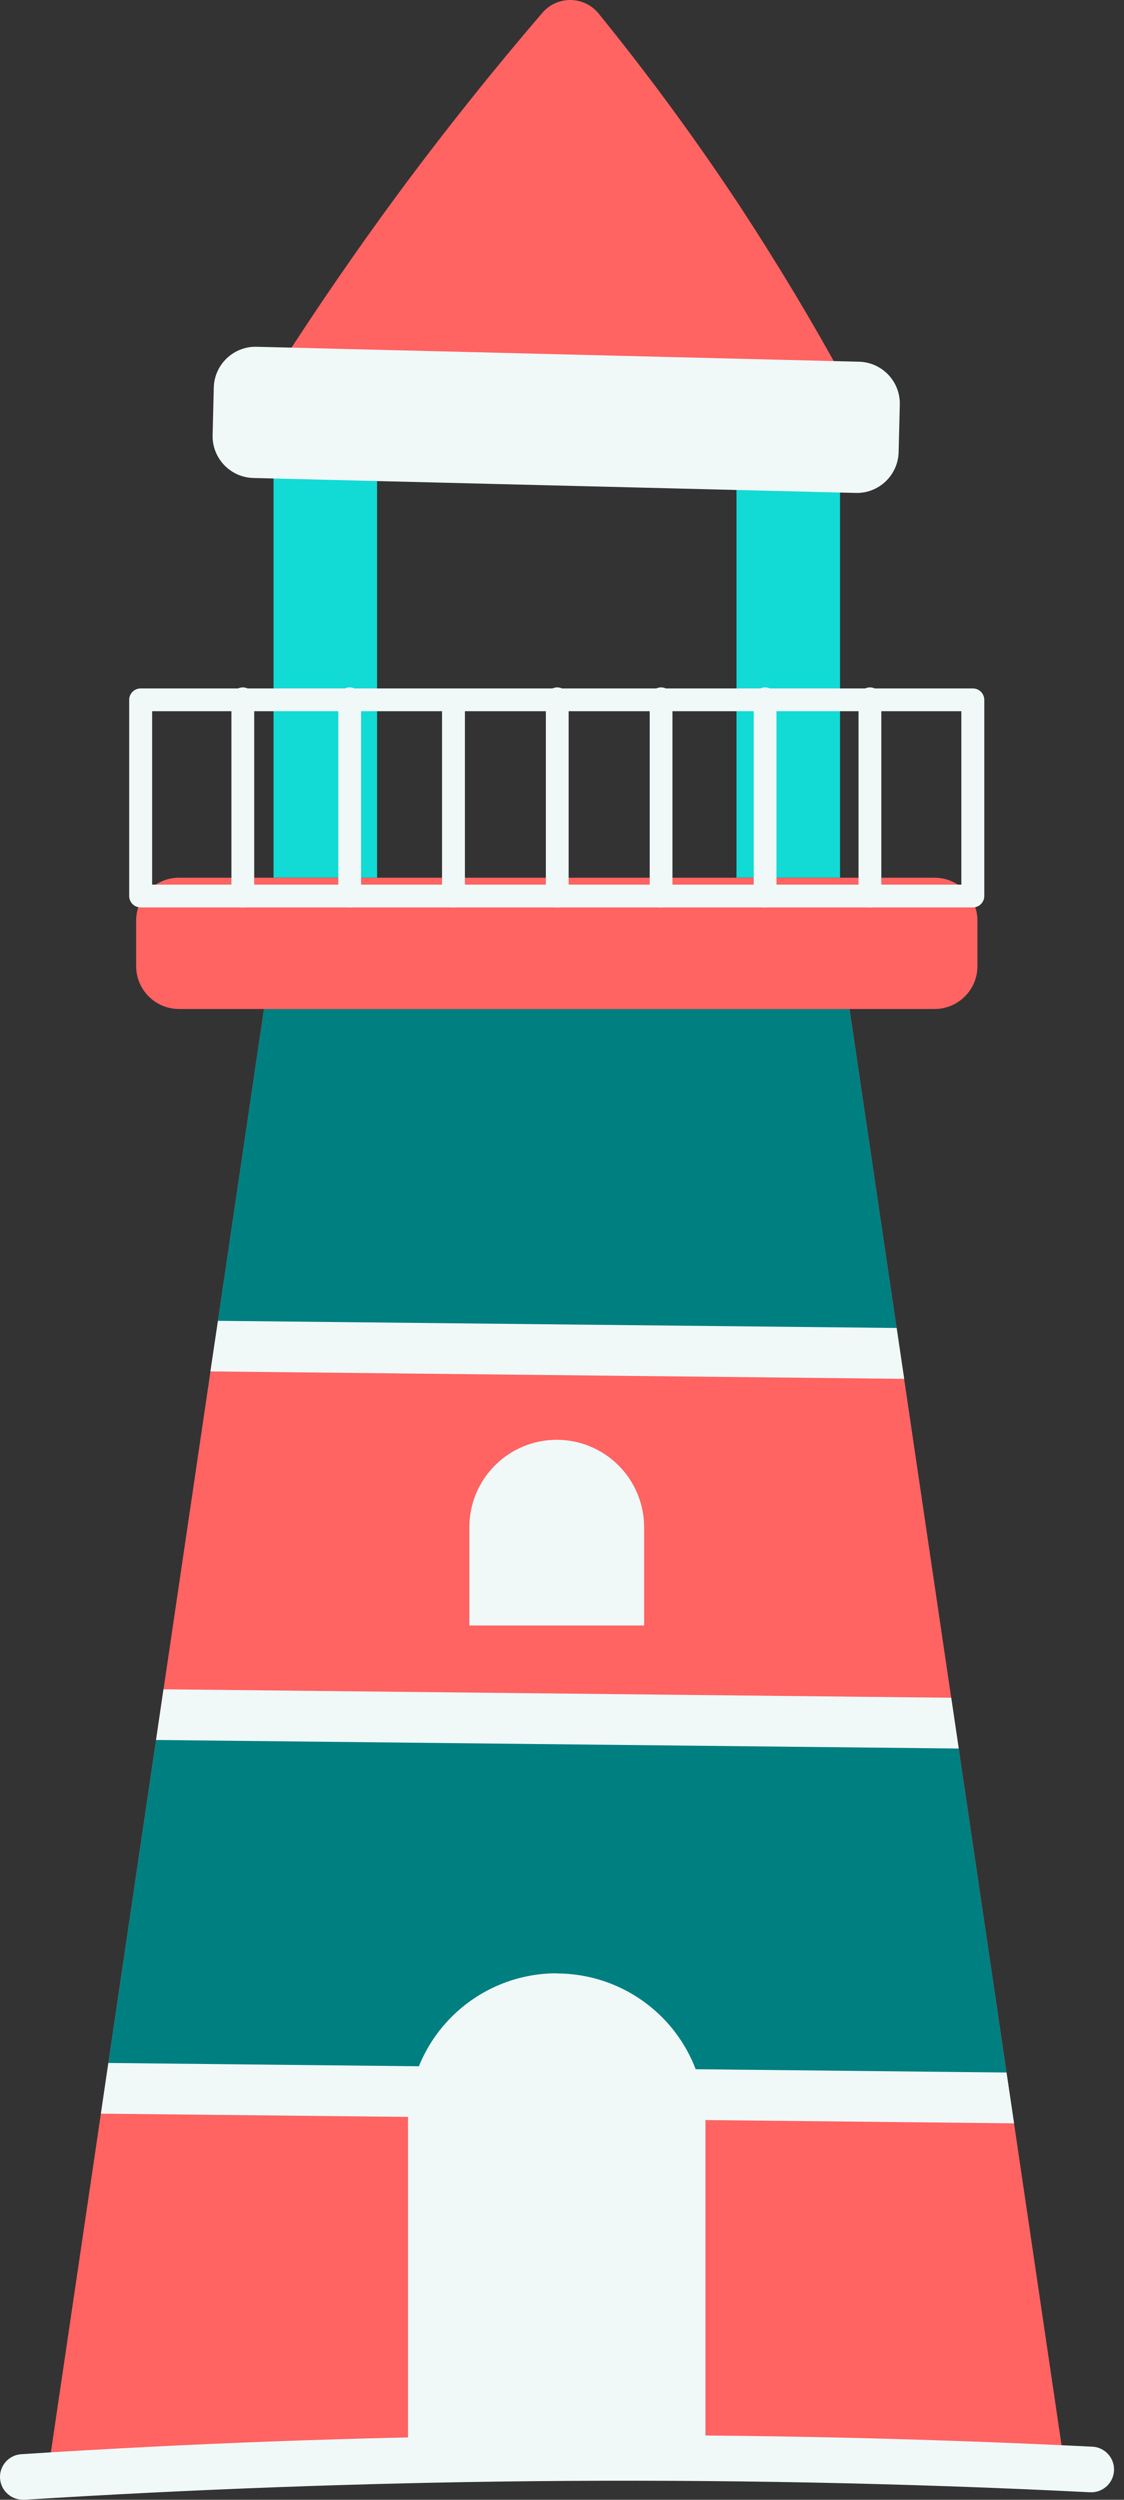 <svg xmlns="http://www.w3.org/2000/svg" width="45" height="100" viewBox="0 0 45 100" fill="none"><rect x="0" y="0" width="45" height="100" fill="#333333" stroke="none"/><path d="M22.401 16.994L32.408 17.243C32.665 17.25 32.92 17.188 33.146 17.065C33.372 16.941 33.561 16.76 33.695 16.54C33.829 16.32 33.902 16.068 33.907 15.811C33.912 15.553 33.849 15.299 33.725 15.073C32.534 12.893 31.168 10.608 29.602 8.219C27.708 5.354 25.799 2.797 23.957 0.531C23.821 0.367 23.652 0.235 23.46 0.144C23.269 0.052 23.059 0.003 22.847 0C22.635 -0.003 22.424 0.041 22.23 0.127C22.037 0.214 21.864 0.341 21.724 0.501C19.83 2.704 17.88 5.127 15.926 7.769C14.226 10.076 12.685 12.327 11.29 14.497C11.155 14.715 11.081 14.965 11.073 15.221C11.066 15.478 11.126 15.732 11.247 15.957C11.368 16.183 11.546 16.374 11.764 16.509C11.982 16.645 12.231 16.721 12.488 16.729L22.401 16.994Z" fill="#FF6362"></path><path d="M15.096 18.661H10.951V35.112H15.096V18.661Z" fill="#12DAD5"></path><path d="M33.632 18.661H29.486V35.112H33.632V18.661Z" fill="#12DAD5"></path><path d="M8.559 15.505L8.512 17.406C8.489 18.33 9.22 19.098 10.144 19.121L34.262 19.719C35.186 19.742 35.954 19.011 35.977 18.087L36.024 16.186C36.047 15.261 35.316 14.493 34.392 14.47L10.274 13.872C9.35 13.849 8.582 14.58 8.559 15.505Z" fill="#F0F8F8"></path><path d="M42.63 98.698H1.949L10.568 40.363H34.011L42.63 98.698Z" fill="#FF6362"></path><path d="M0.889 99.996C0.656 99.99 0.434 99.895 0.269 99.731C0.104 99.567 0.008 99.346 0 99.113C-0.007 98.88 0.076 98.653 0.23 98.479C0.385 98.305 0.601 98.197 0.833 98.177C7.605 97.741 14.475 97.484 21.247 97.432C28.724 97.358 36.289 97.507 43.735 97.875C43.977 97.888 44.204 97.995 44.366 98.175C44.528 98.355 44.613 98.592 44.6 98.833C44.588 99.075 44.48 99.302 44.3 99.464C44.121 99.627 43.884 99.711 43.642 99.699C36.233 99.326 28.705 99.181 21.27 99.256C14.527 99.323 7.691 99.579 0.948 100L0.889 99.996Z" fill="#F0F8F8"></path><path d="M34.011 40.363H10.568L8.551 53.998H36.028L34.011 40.363Z" fill="#007F81"></path><path d="M38.209 68.771H6.37L4.189 83.541H40.39L38.209 68.771Z" fill="#007F81"></path><path d="M40.297 82.908L4.338 82.525L4.04 84.553L40.598 84.94L40.297 82.908Z" fill="#F0F8F8"></path><path d="M38.083 67.915L6.545 67.577L6.247 69.605L38.384 69.947L38.083 67.915Z" fill="#F0F8F8"></path><path d="M35.898 53.123L8.726 52.837L8.424 54.861L36.2 55.159L35.898 53.123Z" fill="#F0F8F8"></path><path d="M22.29 78.945C23.869 78.945 25.383 79.573 26.5 80.689C27.616 81.806 28.244 83.32 28.244 84.899V98.318H16.335V84.892C16.335 83.313 16.963 81.798 18.079 80.682C19.196 79.565 20.71 78.938 22.29 78.938V78.945Z" fill="#F0F8F8"></path><path d="M25.788 65.024H18.791V61.094C18.791 60.166 19.16 59.277 19.816 58.621C20.472 57.965 21.362 57.596 22.29 57.596C23.217 57.596 24.107 57.965 24.763 58.621C25.419 59.277 25.788 60.166 25.788 61.094V65.024Z" fill="#F0F8F8"></path><path d="M37.416 35.112H7.166C6.219 35.112 5.451 35.881 5.451 36.828V38.648C5.451 39.595 6.219 40.363 7.166 40.363H37.416C38.364 40.363 39.132 39.595 39.132 38.648V36.828C39.132 35.881 38.364 35.112 37.416 35.112Z" fill="#FF6362"></path><path d="M38.946 36.3H5.633C5.513 36.3 5.397 36.254 5.311 36.171C5.225 36.087 5.175 35.973 5.172 35.853V27.997C5.172 27.877 5.219 27.761 5.304 27.675C5.39 27.589 5.505 27.541 5.626 27.54H38.938C38.999 27.538 39.06 27.549 39.117 27.571C39.174 27.594 39.226 27.627 39.269 27.67C39.313 27.712 39.348 27.763 39.371 27.82C39.395 27.876 39.407 27.936 39.407 27.997V35.853C39.404 35.973 39.354 36.087 39.268 36.171C39.182 36.254 39.066 36.3 38.946 36.3ZM6.091 35.388H38.488V28.451H6.091V35.388Z" fill="#F0F8F8"></path><path d="M22.312 36.3C22.19 36.3 22.074 36.251 21.988 36.165C21.902 36.08 21.854 35.963 21.854 35.842V27.997C21.848 27.934 21.856 27.87 21.876 27.81C21.896 27.75 21.929 27.694 21.972 27.647C22.015 27.601 22.067 27.563 22.125 27.537C22.183 27.512 22.246 27.498 22.31 27.498C22.373 27.498 22.436 27.512 22.495 27.537C22.553 27.563 22.605 27.601 22.648 27.647C22.691 27.694 22.723 27.75 22.744 27.81C22.764 27.87 22.771 27.934 22.766 27.997V35.853C22.763 35.972 22.714 36.085 22.629 36.168C22.544 36.251 22.431 36.298 22.312 36.3Z" fill="#F0F8F8"></path><path d="M26.472 36.3C26.352 36.3 26.236 36.254 26.15 36.171C26.064 36.087 26.014 35.973 26.011 35.853V27.997C26.005 27.934 26.013 27.87 26.033 27.81C26.053 27.75 26.086 27.694 26.129 27.647C26.172 27.601 26.224 27.563 26.282 27.537C26.34 27.512 26.403 27.498 26.467 27.498C26.53 27.498 26.593 27.512 26.651 27.537C26.709 27.563 26.762 27.601 26.805 27.647C26.847 27.694 26.88 27.75 26.9 27.81C26.921 27.87 26.928 27.934 26.922 27.997V35.853C26.921 35.971 26.872 36.084 26.788 36.168C26.704 36.251 26.591 36.298 26.472 36.3Z" fill="#F0F8F8"></path><path d="M13.998 36.3C13.88 36.298 13.766 36.251 13.681 36.168C13.596 36.085 13.547 35.972 13.544 35.853V27.997C13.539 27.934 13.546 27.87 13.567 27.81C13.587 27.75 13.62 27.694 13.662 27.647C13.705 27.601 13.758 27.563 13.816 27.537C13.874 27.512 13.937 27.498 14 27.498C14.064 27.498 14.127 27.512 14.185 27.537C14.243 27.563 14.295 27.601 14.338 27.647C14.381 27.694 14.414 27.75 14.434 27.81C14.454 27.87 14.462 27.934 14.456 27.997V35.853C14.453 35.972 14.404 36.086 14.318 36.169C14.233 36.253 14.118 36.3 13.998 36.3Z" fill="#F0F8F8"></path><path d="M18.155 36.3C18.034 36.3 17.917 36.251 17.831 36.165C17.746 36.08 17.697 35.963 17.697 35.842V27.997C17.697 27.876 17.746 27.76 17.831 27.674C17.917 27.588 18.034 27.54 18.155 27.54C18.277 27.54 18.393 27.588 18.479 27.674C18.565 27.76 18.613 27.876 18.613 27.997V35.853C18.61 35.972 18.561 36.086 18.475 36.169C18.389 36.253 18.275 36.3 18.155 36.3Z" fill="#F0F8F8"></path><path d="M9.727 36.3C9.606 36.3 9.491 36.254 9.404 36.171C9.318 36.087 9.268 35.973 9.265 35.853V27.997C9.259 27.934 9.267 27.87 9.287 27.81C9.308 27.75 9.34 27.694 9.383 27.647C9.426 27.601 9.478 27.563 9.536 27.537C9.594 27.512 9.657 27.498 9.721 27.498C9.785 27.498 9.847 27.512 9.906 27.537C9.964 27.563 10.016 27.601 10.059 27.647C10.102 27.694 10.134 27.75 10.155 27.81C10.175 27.87 10.182 27.934 10.177 27.997V35.853C10.174 35.971 10.126 36.084 10.041 36.167C9.958 36.25 9.845 36.298 9.727 36.3Z" fill="#F0F8F8"></path><path d="M30.633 36.3C30.511 36.3 30.395 36.251 30.309 36.165C30.223 36.08 30.175 35.963 30.175 35.842V27.997C30.169 27.934 30.177 27.87 30.197 27.81C30.217 27.75 30.25 27.694 30.293 27.647C30.336 27.601 30.388 27.563 30.446 27.537C30.504 27.512 30.567 27.498 30.631 27.498C30.694 27.498 30.757 27.512 30.815 27.537C30.873 27.563 30.926 27.601 30.969 27.647C31.012 27.694 31.044 27.75 31.064 27.81C31.085 27.87 31.092 27.934 31.087 27.997V35.853C31.084 35.972 31.035 36.085 30.95 36.168C30.865 36.251 30.751 36.298 30.633 36.3Z" fill="#F0F8F8"></path><path d="M34.83 36.3C34.709 36.3 34.592 36.251 34.507 36.165C34.421 36.08 34.372 35.963 34.372 35.842V27.997C34.367 27.934 34.374 27.87 34.395 27.81C34.415 27.75 34.447 27.694 34.49 27.647C34.533 27.601 34.585 27.563 34.644 27.537C34.702 27.512 34.765 27.498 34.828 27.498C34.892 27.498 34.955 27.512 35.013 27.537C35.071 27.563 35.123 27.601 35.166 27.647C35.209 27.694 35.242 27.75 35.262 27.81C35.282 27.87 35.29 27.934 35.284 27.997V35.853C35.281 35.972 35.232 36.085 35.148 36.168C35.063 36.251 34.949 36.298 34.83 36.3Z" fill="#F0F8F8"></path></svg>